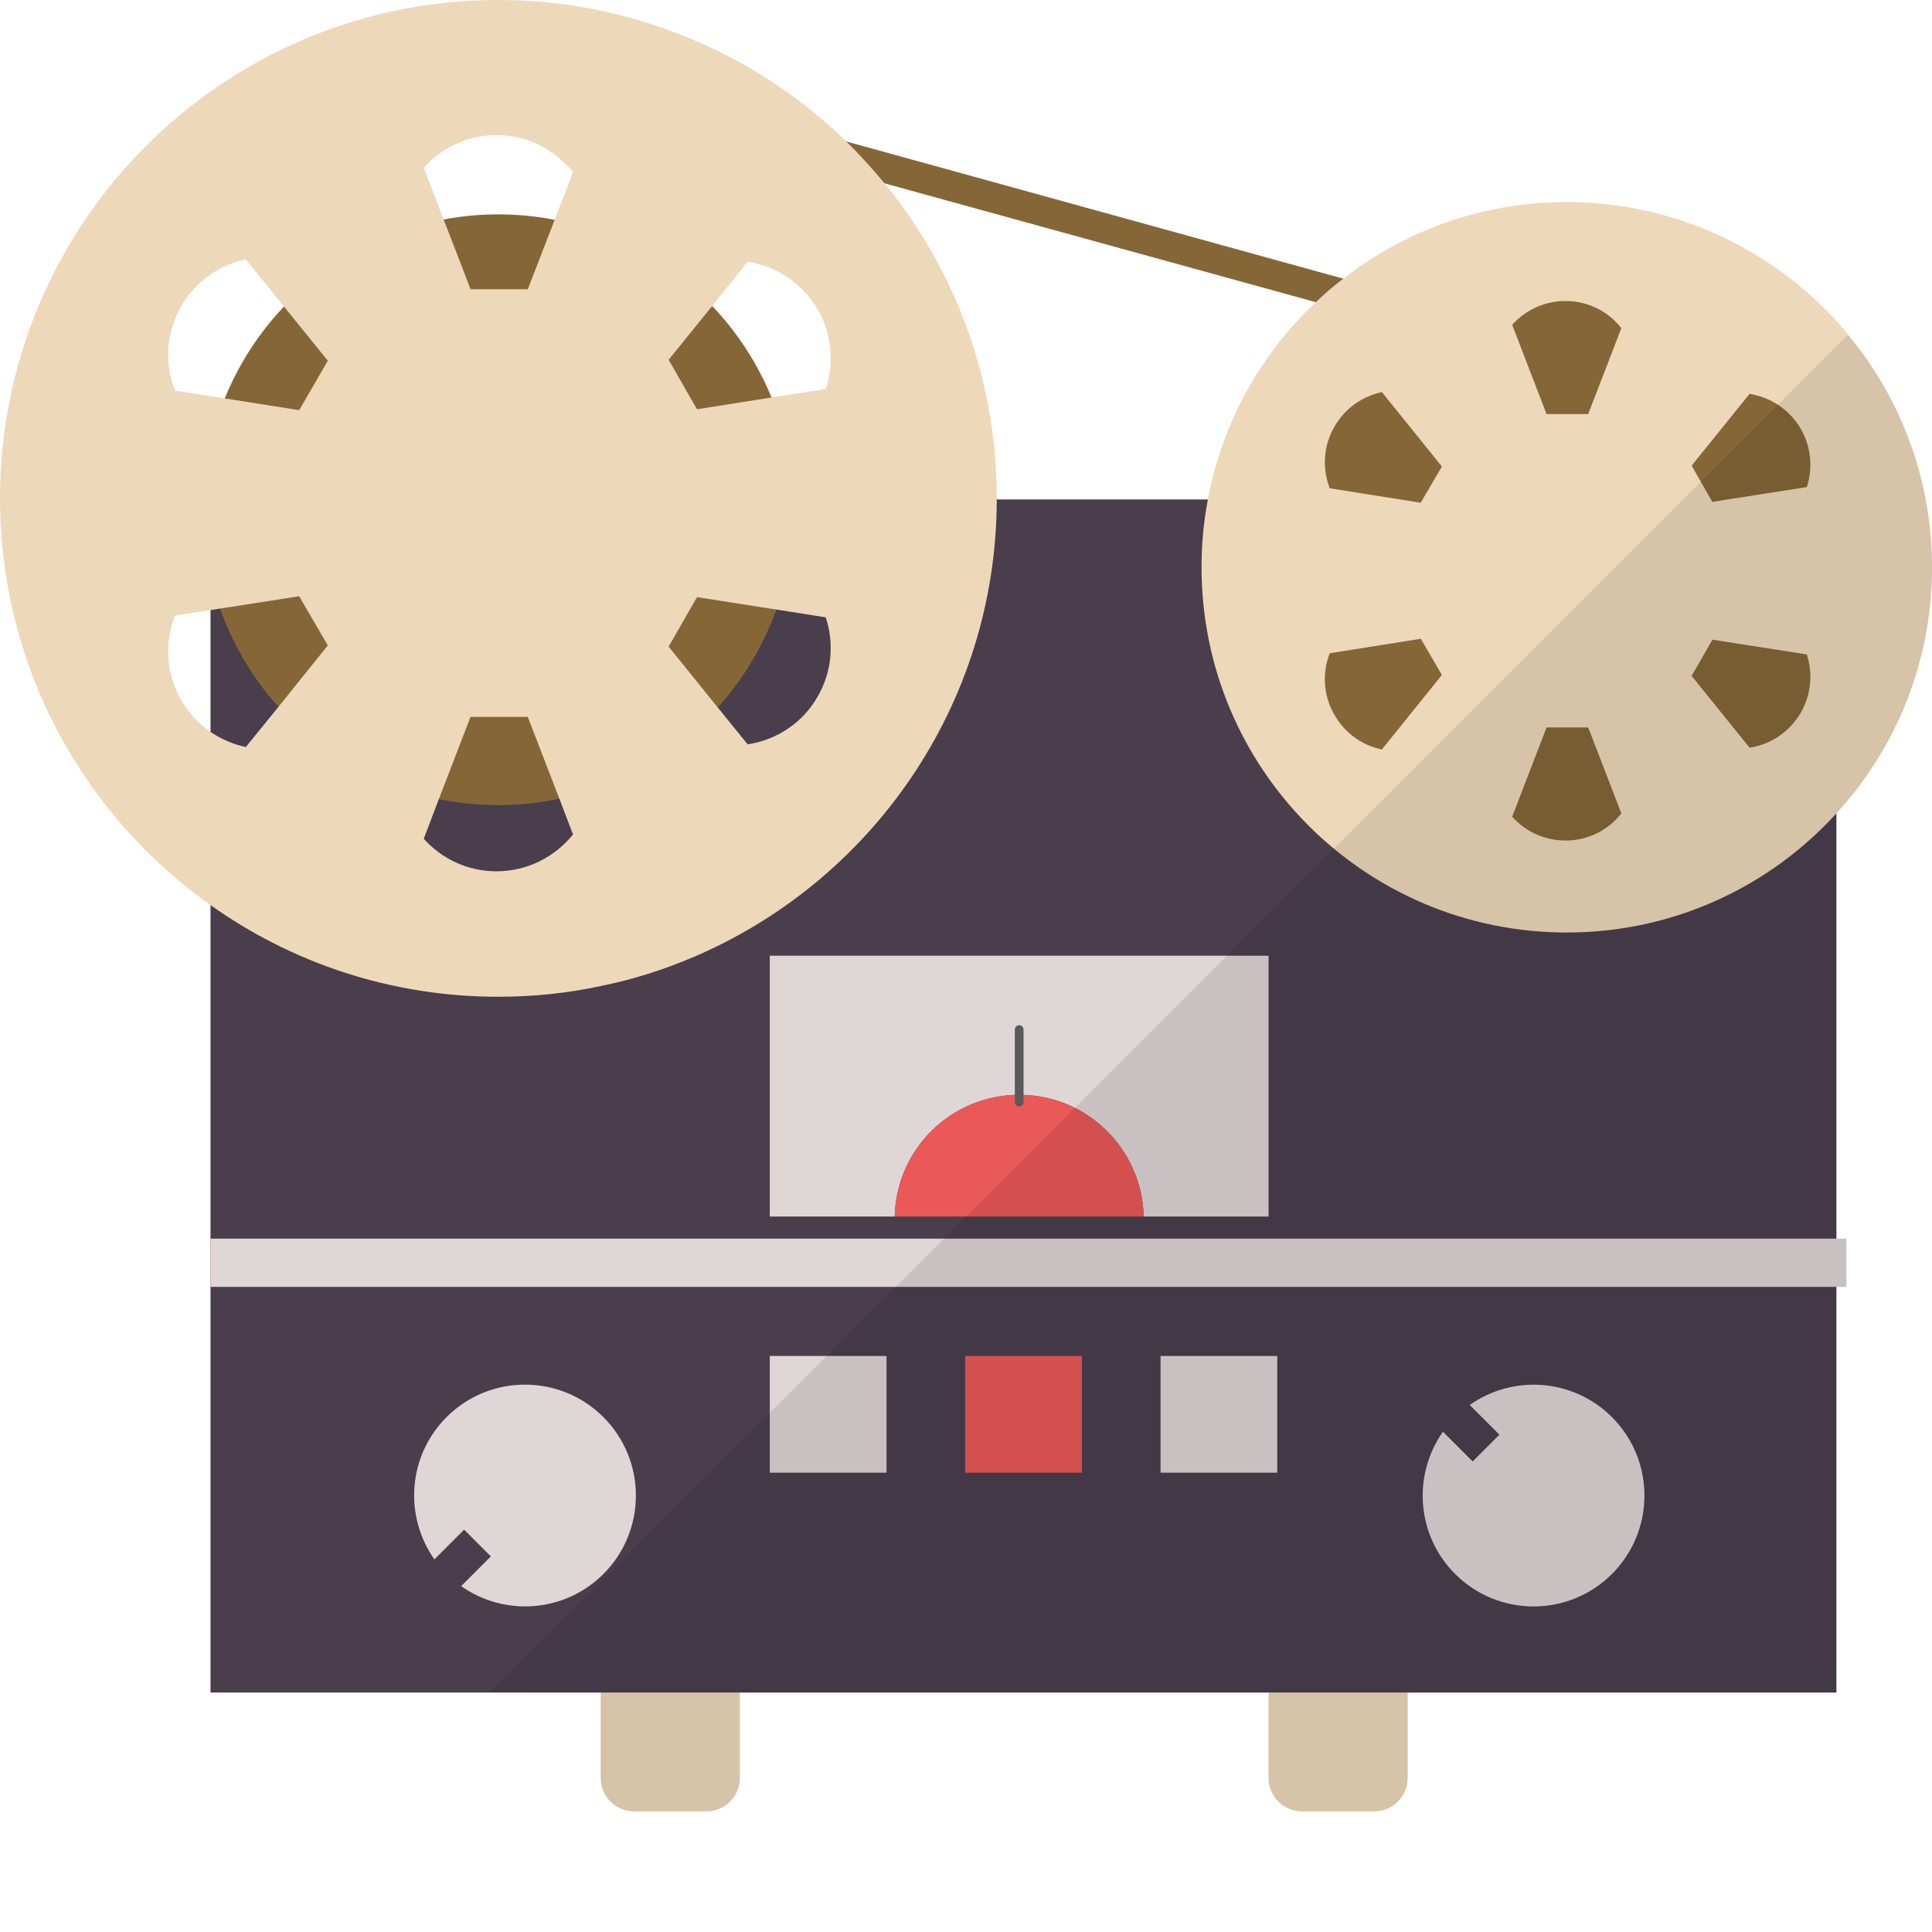 <?xml version="1.0" encoding="iso-8859-1"?>

<!DOCTYPE svg PUBLIC "-//W3C//DTD SVG 1.1//EN" "http://www.w3.org/Graphics/SVG/1.1/DTD/svg11.dtd">
<!-- Uploaded to: SVG Repo, www.svgrepo.com, Generator: SVG Repo Mixer Tools -->
<svg version="1.1" id="_x36_" xmlns="http://www.w3.org/2000/svg" xmlns:xlink="http://www.w3.org/1999/xlink" 
	 viewBox="0 0 512 512"  xml:space="preserve">
<g>
	<g>
		<path style="fill:#EDD8BA;" d="M187.227,480.037h-19.195c-4.86,0-8.836-3.976-8.836-8.836V262.684c0-4.86,3.976-8.836,8.836-8.836
			h19.195c4.86,0,8.836,3.976,8.836,8.836v208.518C196.062,476.061,192.086,480.037,187.227,480.037z"/>
		<path style="fill:#EDD8BA;" d="M364.215,480.037H345.02c-4.86,0-8.836-3.976-8.836-8.836V262.684c0-4.86,3.976-8.836,8.836-8.836
			h19.195c4.86,0,8.836,3.976,8.836,8.836v208.518C373.05,476.061,369.074,480.037,364.215,480.037z"/>
		<rect x="55.788" y="132.356" style="fill:#4A3E4C;" width="430.876" height="316.184"/>
		<rect x="55.788" y="328.252" style="fill:#DFD6D6;" width="433.514" height="12.788"/>
		<path style="fill:#DFD6D6;" d="M336.184,253.266H204.005v69.124h33.103c0.412-17.881,15.007-32.258,32.987-32.258
			s32.574,14.376,32.987,32.258h33.103V253.266z"/>
		<path style="fill:#EA5957;" d="M270.095,290.132c-17.98,0-32.575,14.376-32.987,32.258h65.974
			C302.669,304.508,288.075,290.132,270.095,290.132z"/>
		<g>
			<path style="fill:#595A59;" d="M270.095,293.204c-0.637,0-1.153-0.516-1.153-1.153v-19.216c0-0.637,0.516-1.153,1.153-1.153
				c0.637,0,1.153,0.516,1.153,1.153v19.216C271.247,292.688,270.732,293.204,270.095,293.204z"/>
		</g>
		<g>
			<path style="fill:#DFD6D6;" d="M115.14,413.278l7.856-7.856l7.042,7.042l-7.856,7.856c11.474,8.122,27.45,7.075,37.726-3.201
				c11.478-11.478,11.478-30.089,0-41.568c-11.478-11.478-30.089-11.478-41.567,0C108.064,385.827,107.017,401.804,115.14,413.278z"
				/>
			<path style="fill:#4A3E4C;" d="M122.996,405.421l-7.856,7.856c0.951,1.343,1.998,2.638,3.2,3.841s2.499,2.25,3.841,3.201
				l7.856-7.856L122.996,405.421z"/>
		</g>
		<g>
			<path style="fill:#DFD6D6;" d="M389.461,372.351l7.856,7.856l-7.042,7.042l-7.856-7.856c-8.122,11.474-7.075,27.45,3.201,37.726
				c11.478,11.478,30.089,11.478,41.568,0c11.478-11.478,11.478-30.089,0-41.567C416.911,365.275,400.935,364.228,389.461,372.351z"
				/>
			<path style="fill:#4A3E4C;" d="M397.317,380.207l-7.856-7.856c-1.343,0.951-2.638,1.997-3.841,3.2s-2.25,2.499-3.201,3.842
				l7.856,7.856L397.317,380.207z"/>
		</g>
		<rect x="204.005" y="359.342" style="fill:#DFD6D6;" width="30.933" height="30.933"/>
		<rect x="255.781" y="359.342" style="fill:#EA5957;" width="30.933" height="30.933"/>
		<rect x="307.557" y="359.342" style="fill:#DFD6D6;" width="30.933" height="30.933"/>
		<g>
			<polygon style="fill:#856737;" points="371.972,78.247 369.813,85.92 348.713,80.085 234.42,48.595 207.006,41.002 
				209.084,33.329 224.27,37.485 355.987,73.851 			"/>
		</g>
		<circle style="fill:#856737;" cx="415.216" cy="154.069" r="78.28"/>
		<circle style="fill:#856737;" cx="132.065" cy="135.087" r="78.28"/>
		<path style="fill:#EDD8BA;" d="M498.653,101.345c-8.312-14.226-20.221-26.135-34.448-34.448
			c-14.306-8.472-31.091-13.347-48.994-13.347c-22.379,0-42.92,7.593-59.224,20.301c-2.558,1.919-4.955,3.996-7.273,6.234
			c-14.546,13.667-24.777,31.81-28.613,52.271c-1.119,5.835-1.678,11.829-1.678,17.983c0,53.47,43.319,96.79,96.789,96.79
			c28.293,0,53.789-12.149,71.453-31.57C502.409,198.374,512,175.516,512,150.339C512,132.436,507.125,115.652,498.653,101.345z
			 M477.233,188.863c-3.037,5.195-8.073,8.472-13.587,9.272L448.3,179.112l5.515-9.591l25.017,3.916
			C480.429,178.393,480.03,183.988,477.233,188.863z M353.668,189.503c-3.037-5.195-3.277-11.19-1.279-16.385l24.137-3.837
			l5.595,9.591l-15.905,19.742C361.101,197.575,356.466,194.378,353.668,189.503z M352.39,129.399
			c-1.998-5.195-1.759-11.189,1.279-16.384c2.798-4.875,7.433-7.993,12.548-9.112l15.905,19.742l-5.115,8.712l-0.48,0.88
			l-5.514-0.88L352.39,129.399z M429.677,86.959l-8.792,22.779h-11.03l-9.112-23.658c3.437-3.836,8.472-6.314,14.147-6.314
			C420.886,79.766,426.241,82.563,429.677,86.959z M400.744,216.437l9.112-23.658h11.03l8.792,22.779
			c-3.437,4.396-8.792,7.193-14.786,7.193C409.216,222.751,404.181,220.273,400.744,216.437z M453.815,132.995l-0.4-0.64
			l-5.115-8.952l15.345-19.022c5.515,0.88,10.55,4.076,13.587,9.272c2.797,4.875,3.197,10.47,1.599,15.425l-20.94,3.277
			L453.815,132.995z"/>
		<path style="fill:#EDD8BA;" d="M234.42,48.595c-3.197-3.836-6.554-7.593-10.151-11.11c-11.989-11.669-26.295-21.18-42.12-27.574
			C166.724,3.517,149.779,0,132.036,0C59.145,0,0,59.145,0,132.116c0,17.743,3.517,34.608,9.831,50.033
			c9.591,23.338,25.656,43.319,45.957,57.706c21.579,15.346,47.875,24.297,76.248,24.297c9.351,0,18.543-0.959,27.334-2.877
			c8.313-1.678,16.305-4.236,23.898-7.433c47.475-19.981,80.805-66.897,80.884-121.486v-0.24
			C264.152,100.386,253.043,71.373,234.42,48.595z M198.135,69.375c7.513,1.119,14.466,5.595,18.542,12.628
			c3.837,6.634,4.396,14.306,2.158,21.1l-14.386,2.238l-19.742,3.117l-7.512-13.108l11.509-14.227L198.135,69.375z M131.557,35.807
			c6.874,0,13.028,2.637,17.664,7.033c0.959,0.799,1.838,1.678,2.637,2.717l-4.875,12.708l-7.113,18.383h-15.186l-2.558-6.714
			l-4.556-11.749l-5.275-13.747C117.01,39.164,123.884,35.807,131.557,35.807z M48.035,81.124
			c3.836-6.634,10.151-10.95,17.104-12.388L75.29,81.284l11.589,14.306l-7.592,13.108l-19.742-3.117l-13.188-2.078
			C43.559,96.47,43.959,88.238,48.035,81.124z M65.139,197.975c-3.357-0.72-6.474-2.078-9.351-3.996
			c-3.037-2.158-5.755-4.955-7.753-8.392c-4.076-7.114-4.476-15.346-1.679-22.459l9.432-1.439l2.478-0.4l21.02-3.277l7.592,13.028
			l-13.107,16.305L65.139,197.975z M131.557,230.904c-7.673,0-14.546-3.357-19.262-8.632l3.996-10.47l8.393-21.819h15.186
			l8.392,21.739l3.597,9.432C147.062,227.067,139.789,230.904,131.557,230.904z M216.677,184.627
			c-4.076,7.113-11.029,11.509-18.542,12.628l-7.913-9.751l-13.027-16.145l7.512-13.108l21.02,3.277l13.108,2.078
			C221.073,170.4,220.513,177.993,216.677,184.627z"/>
	</g>
	<path style="opacity:0.1;fill:#040000;" d="M159.196,448.539v22.661c0,4.86,3.976,8.836,8.835,8.836h19.195
		c4.86,0,8.836-3.976,8.836-8.836v-22.661h140.122v22.661c0,4.86,3.976,8.836,8.836,8.836h19.195c4.86,0,8.836-3.976,8.836-8.836
		v-22.661h113.613V341.041h2.638v-12.788h-2.638V215.558C502.409,198.374,512,175.516,512,150.339
		c0-17.903-4.875-34.687-13.347-48.994c-2.612-4.47-5.691-8.612-8.974-12.585L129.9,448.539H159.196z"/>
</g>
</svg>